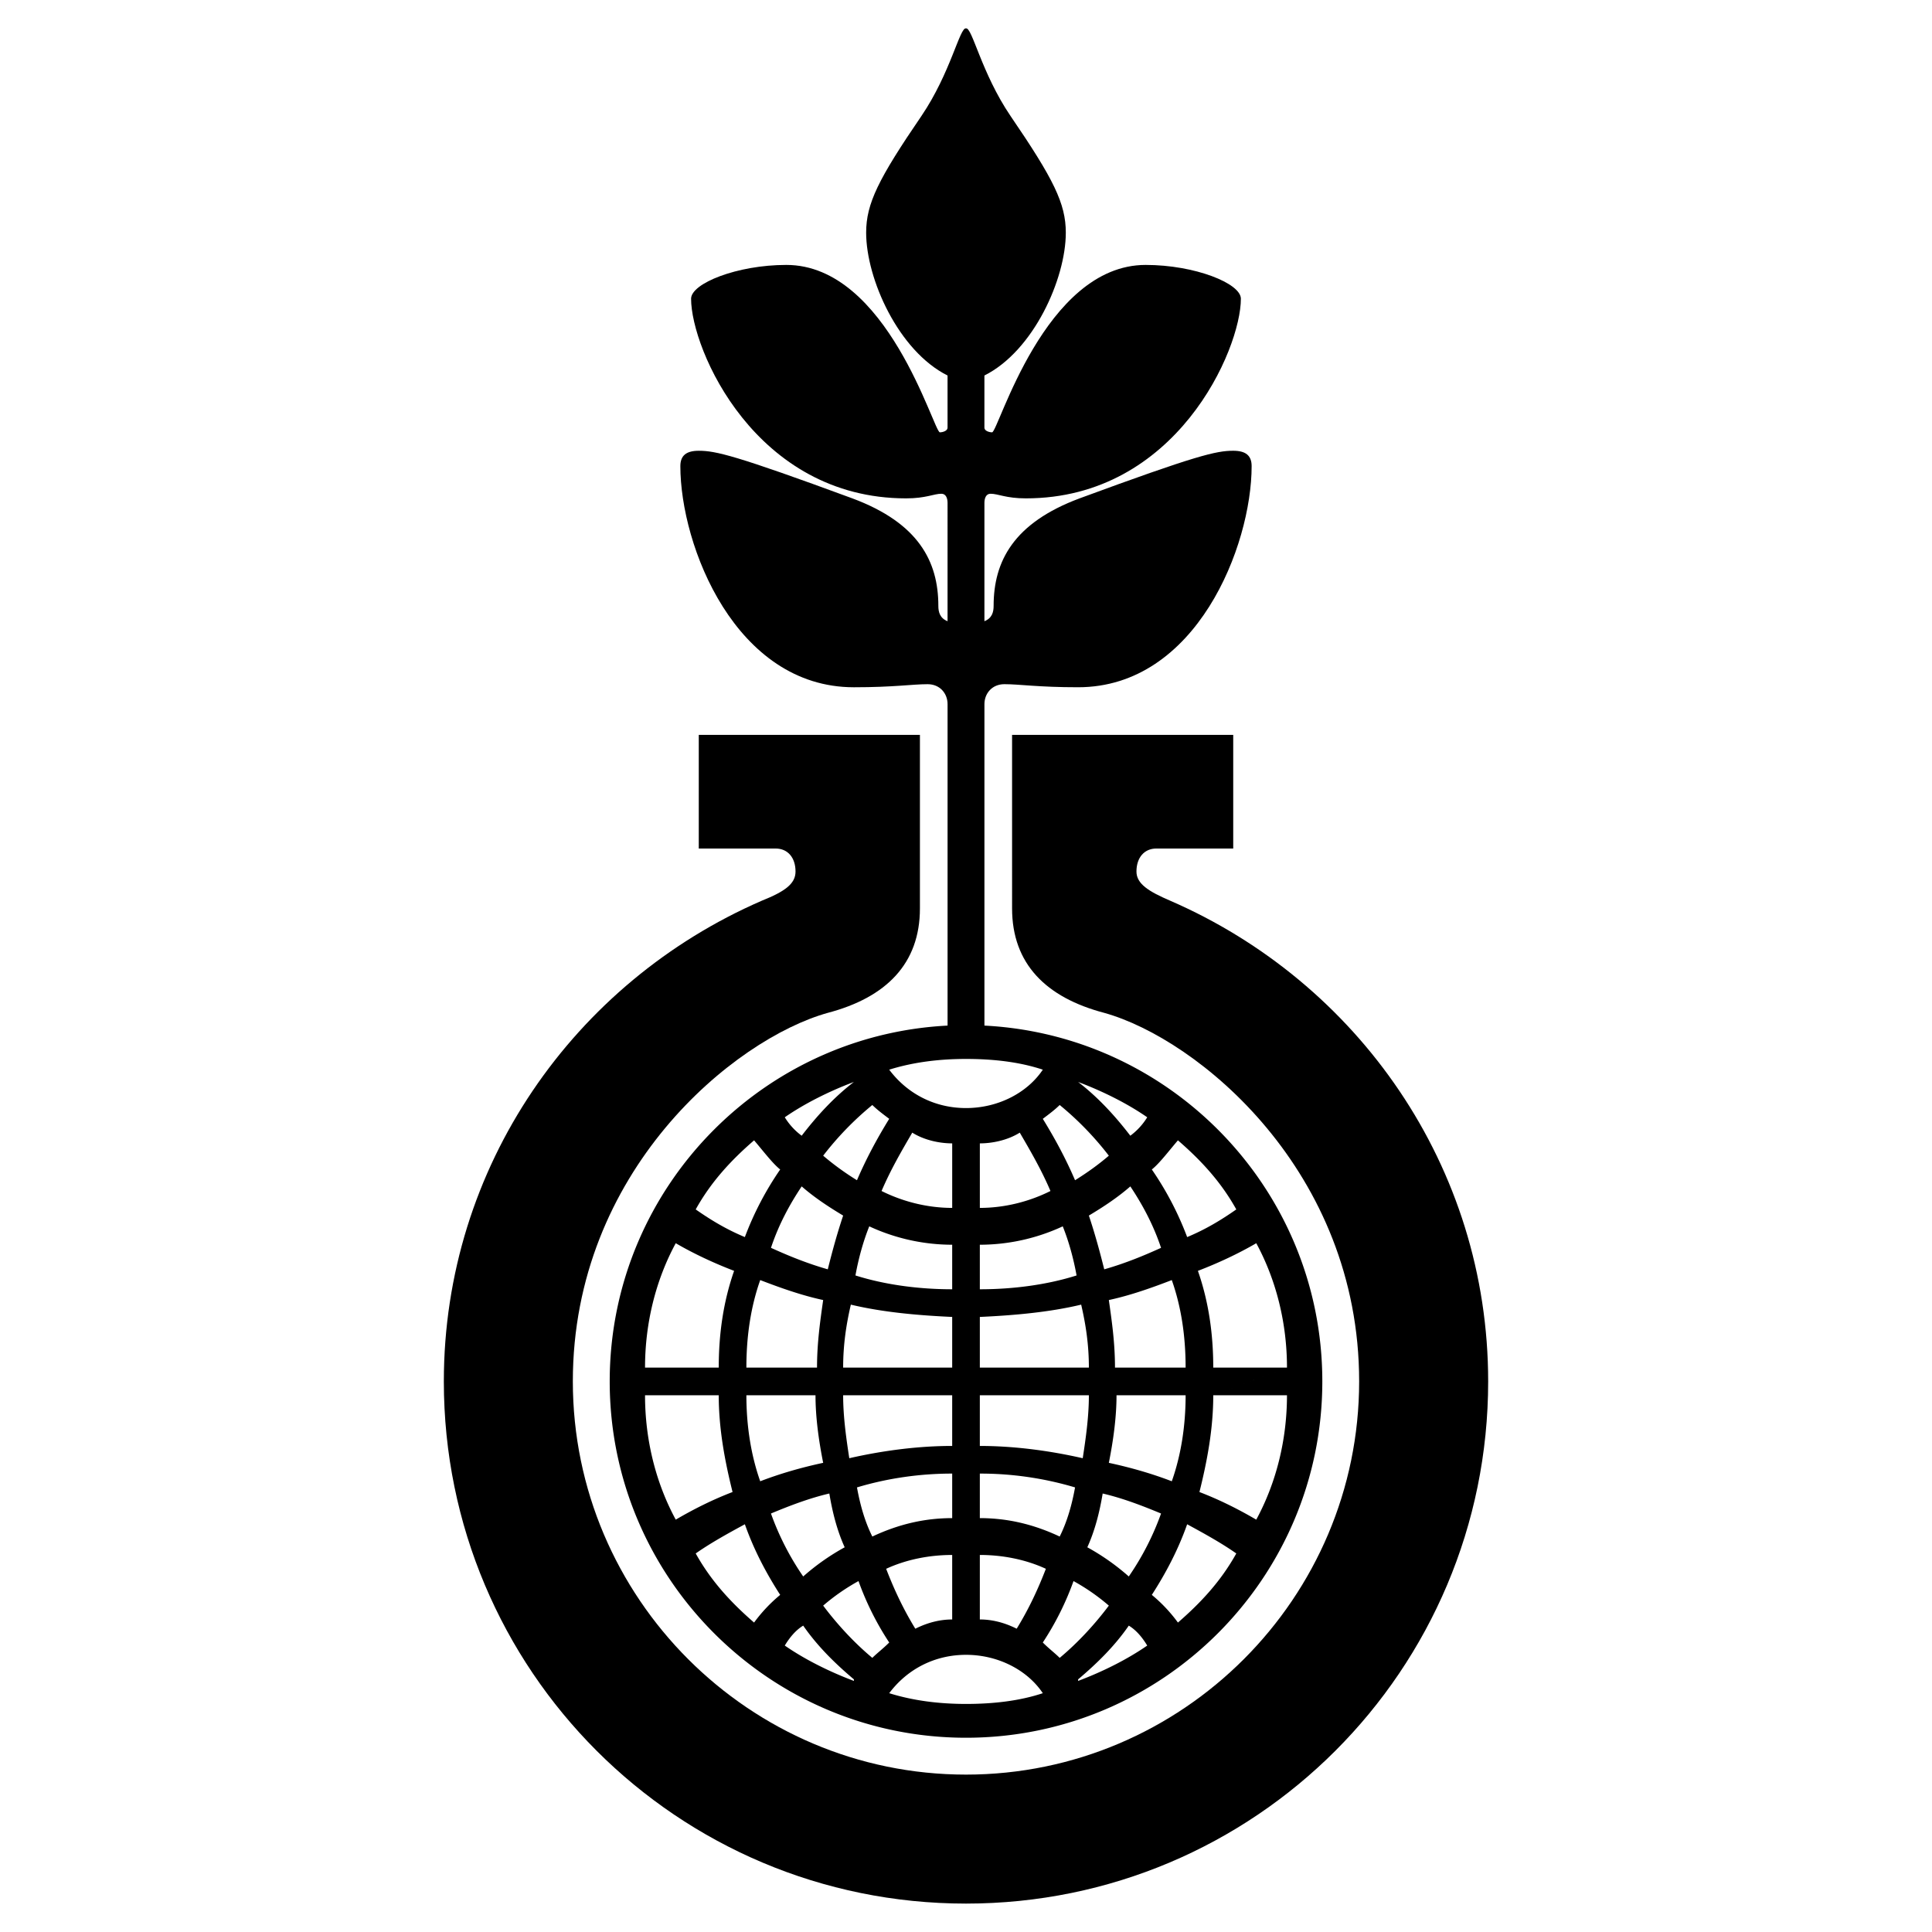 <svg xmlns="http://www.w3.org/2000/svg" width="2500" height="2500" viewBox="0 0 192.756 192.756"><g fill-rule="evenodd" clip-rule="evenodd"><path fill="#fff" d="M0 0h192.756v192.756H0V0z"/><path d="M69.716 73.319h22.065v17.314c0 5.516-3.372 8.887-9.193 10.42-9.347 2.605-25.436 15.781-25.436 36.771 0 21.605 17.621 39.229 39.226 39.229 21.604 0 39.224-17.623 39.224-39.229 0-20.99-16.086-34.166-25.434-36.771-5.822-1.533-9.193-4.904-9.193-10.42V73.319h22.064v11.338h-7.662c-1.227 0-1.992.919-1.992 2.299 0 1.225 1.227 1.992 3.371 2.91 18.693 8.122 31.719 26.509 31.719 47.958 0 28.809-23.291 52.098-52.097 52.098s-52.096-23.289-52.096-52.098c0-21.449 13.024-39.836 31.718-47.958 2.298-.917 3.37-1.685 3.37-2.91 0-1.38-.765-2.299-1.992-2.299h-7.661V73.319h-.001zm24.823-3.064c0-1.073-.765-1.993-1.992-1.993-1.532 0-3.37.306-7.354.306-11.8 0-17.314-14.097-17.314-22.063 0-1.072.612-1.532 1.837-1.532 1.686 0 3.677.459 15.322 4.749 6.589 2.452 8.581 6.282 8.581 10.726 0 .612.154 1.227.919 1.532V50.182c0-.46-.153-.92-.613-.92-.765 0-1.532.46-3.524.46-15.017 0-21.451-14.862-21.451-19.918 0-1.532 4.597-3.372 9.499-3.372 10.112 0 14.71 16.701 15.323 16.701.305 0 .765-.152.765-.459v-5.21c-4.902-2.452-8.121-9.652-8.121-14.249 0-2.912 1.227-5.364 5.516-11.645 2.912-4.291 3.831-8.888 4.444-8.735.612-.153 1.532 4.444 4.444 8.735 4.289 6.281 5.516 8.733 5.516 11.645 0 4.597-3.219 11.797-8.121 14.249v5.21c0 .307.459.459.766.459.613 0 5.209-16.701 15.322-16.701 4.904 0 9.5 1.839 9.5 3.372 0 5.056-6.436 19.918-21.451 19.918-1.992 0-2.758-.46-3.523-.46-.461 0-.613.46-.613.92v11.797c.766-.305.918-.919.918-1.532 0-4.444 1.992-8.274 8.58-10.726 11.645-4.29 13.637-4.749 15.324-4.749 1.225 0 1.838.459 1.838 1.532 0 7.967-5.518 22.063-17.314 22.063-3.982 0-5.822-.306-7.355-.306-1.225 0-1.99.92-1.99 1.993v32.788h-3.678V70.255z"/><path d="M96.378 102.277c19.612 0 35.55 15.936 35.55 35.547 0 19.613-15.938 35.551-35.55 35.551-19.612 0-35.547-15.938-35.547-35.551 0-19.611 15.935-35.547 35.547-35.547zm-24.669 34.168c0-3.369.461-6.588 1.533-9.652-1.992-.766-3.984-1.686-5.823-2.758-1.993 3.678-3.064 7.969-3.064 12.41h7.354zm-7.354 2.76c0 4.441 1.072 8.732 3.064 12.41 1.839-1.072 3.678-1.992 5.668-2.756-.765-3.068-1.378-6.285-1.378-9.654h-7.354zm10.879-25.434c-2.298 1.99-4.291 4.137-5.823 6.893 1.533 1.072 3.064 1.992 4.904 2.76a31.174 31.174 0 0 1 3.524-6.744c-.767-.612-1.685-1.836-2.605-2.909zm-5.823 41.217c1.533 2.756 3.525 4.9 5.823 6.895a15.315 15.315 0 0 1 2.605-2.762c-1.379-2.145-2.605-4.441-3.524-7.045-1.686.916-3.372 1.84-4.904 2.912zm12.104-18.543c0-2.449.308-4.594.613-6.74-2.144-.461-4.289-1.225-6.281-1.992-.92 2.605-1.38 5.516-1.38 8.732h7.048zm-7.048 2.76c0 3.064.46 5.977 1.38 8.582 1.992-.768 4.137-1.381 6.281-1.84-.459-2.301-.765-4.598-.765-6.742h-6.896zm5.517-20.838c-1.226 1.838-2.298 3.828-3.064 6.129 1.685.764 3.524 1.531 5.668 2.145.46-1.84.92-3.525 1.533-5.363-1.533-.919-2.912-1.839-4.137-2.911zm-3.065 32.637a27.124 27.124 0 0 0 3.217 6.281 22.742 22.742 0 0 1 4.139-2.912c-.767-1.686-1.227-3.525-1.532-5.365-1.993.463-3.985 1.228-5.824 1.996zm1.379-39.533a6.52 6.52 0 0 0 1.686 1.84c1.531-1.992 3.217-3.832 5.209-5.363-2.45.919-4.902 2.144-6.895 3.523zm0 52.707c1.992 1.381 4.444 2.607 6.895 3.527v-.154c-1.992-1.684-3.678-3.373-5.057-5.361-.765.456-1.378 1.224-1.838 1.988zm8.734-53.932a30.889 30.889 0 0 0-4.904 5.057 27.204 27.204 0 0 0 3.372 2.449c.92-2.145 1.992-4.137 3.217-6.127-.613-.461-1.225-.92-1.685-1.379zm-4.904 49.947c1.38 1.84 3.065 3.68 4.904 5.213.46-.461 1.072-.92 1.685-1.533a28.763 28.763 0 0 1-3.064-6.129 20.701 20.701 0 0 0-3.525 2.449zM95 131.391c-3.371-.154-6.896-.459-10.112-1.227-.46 1.992-.767 3.984-.767 6.281H95v-5.054zm0 7.814H84.121c0 2.145.307 4.289.612 6.281 3.371-.768 6.896-1.225 10.267-1.225v-5.056zm0-15.017a19.71 19.71 0 0 1-8.274-1.836c-.612 1.531-1.073 3.217-1.378 4.9 2.91.92 6.281 1.379 9.652 1.379v-4.443zm0 22.832c-3.218 0-6.436.459-9.5 1.379.307 1.684.766 3.373 1.532 4.902 2.605-1.225 5.209-1.838 7.968-1.838v-4.443zm0-32.946c-1.226 0-2.758-.303-3.983-1.07-1.073 1.84-2.145 3.676-3.064 5.822 2.145 1.072 4.597 1.686 7.048 1.686v-6.438H95zm0 41.065c-2.299 0-4.596.461-6.588 1.381.765 1.99 1.685 3.982 2.91 5.977 1.227-.613 2.452-.922 3.678-.922v-6.436zm-6.283-48.418c1.839 2.453 4.596 3.83 7.661 3.83 3.22 0 6.13-1.531 7.663-3.83-2.299-.766-4.904-1.07-7.663-1.07-2.605-.001-5.21.304-7.661 1.07zm15.324 62.209c-1.533-2.297-4.443-3.828-7.663-3.828-3.065 0-5.822 1.377-7.661 3.828 2.452.766 5.057 1.072 7.661 1.072 2.759 0 5.364-.307 7.663-1.072zm-6.283-48.418c2.451 0 4.902-.613 7.047-1.686-.918-2.146-1.99-3.982-3.062-5.822-1.227.768-2.758 1.07-3.984 1.07v6.438h-.001zm0 8.119c3.371 0 6.742-.459 9.652-1.379-.305-1.684-.766-3.369-1.379-4.9a19.708 19.708 0 0 1-8.273 1.836v4.443zm0 7.814h10.879c0-2.297-.307-4.289-.768-6.281-3.217.768-6.74 1.072-10.111 1.227v5.054zm0 7.817c3.371 0 6.895.457 10.266 1.225.307-1.992.613-4.137.613-6.281H97.758v5.056zm0 7.201c2.758 0 5.363.613 7.967 1.838.766-1.529 1.227-3.219 1.533-4.902a33.108 33.108 0 0 0-9.5-1.379v4.443zm0 10.111c1.227 0 2.451.309 3.676.922 1.227-1.994 2.146-3.986 2.912-5.977-1.992-.92-4.289-1.381-6.588-1.381v6.436zm9.5-43.822c1.225-.766 2.299-1.531 3.371-2.449a30.847 30.847 0 0 0-4.904-5.057c-.459.459-1.072.918-1.684 1.379 1.225 1.99 2.297 3.982 3.217 6.127zm-3.217 46.121c.611.613 1.225 1.072 1.684 1.533 1.84-1.533 3.523-3.373 4.904-5.213a20.626 20.626 0 0 0-3.523-2.449 28.813 28.813 0 0 1-3.065 6.129zm10.418-52.402c-1.992-1.379-4.445-2.604-6.895-3.523 1.992 1.531 3.678 3.371 5.209 5.363a6.578 6.578 0 0 0 1.686-1.84zm-6.895 56.08v.154c2.449-.92 4.902-2.146 6.895-3.527-.461-.764-1.074-1.531-1.84-1.988-1.377 1.988-3.062 3.677-5.055 5.361zm.918-13.178a22.746 22.746 0 0 1 4.137 2.912 27.152 27.152 0 0 0 3.219-6.281c-1.84-.768-3.83-1.533-5.824-1.996-.305 1.84-.766 3.68-1.532 5.365zm1.688-27.732c2.145-.613 3.982-1.381 5.668-2.145-.768-2.301-1.84-4.291-3.064-6.129-1.227 1.072-2.604 1.992-4.137 2.91.611 1.838 1.072 3.524 1.533 5.364zm8.119 9.804c0-3.217-.459-6.127-1.379-8.732-1.992.768-4.137 1.531-6.281 1.992.307 2.146.613 4.291.613 6.74h7.047zm-6.894 2.76c0 2.145-.307 4.441-.766 6.742 2.145.459 4.289 1.072 6.281 1.84.92-2.605 1.379-5.518 1.379-8.582h-6.894zm7.048-15.781c1.838-.768 3.371-1.688 4.902-2.76-1.531-2.756-3.523-4.902-5.822-6.893-.92 1.072-1.838 2.297-2.605 2.908a31.252 31.252 0 0 1 3.525 6.745zm-3.525 35.697a15.18 15.18 0 0 1 2.605 2.762c2.299-1.994 4.291-4.139 5.822-6.895-1.531-1.072-3.219-1.996-4.902-2.912-.92 2.604-2.146 4.901-3.525 7.045zm13.484-22.676c0-4.441-1.072-8.732-3.064-12.41-1.84 1.072-3.83 1.992-5.822 2.758 1.07 3.064 1.531 6.283 1.531 9.652h7.355l-7.355 2.76c0 3.369-.613 6.586-1.379 9.654 1.99.764 3.83 1.684 5.67 2.756 1.992-3.678 3.064-7.969 3.064-12.41h-7.355l7.355-2.76z"/></g></svg>